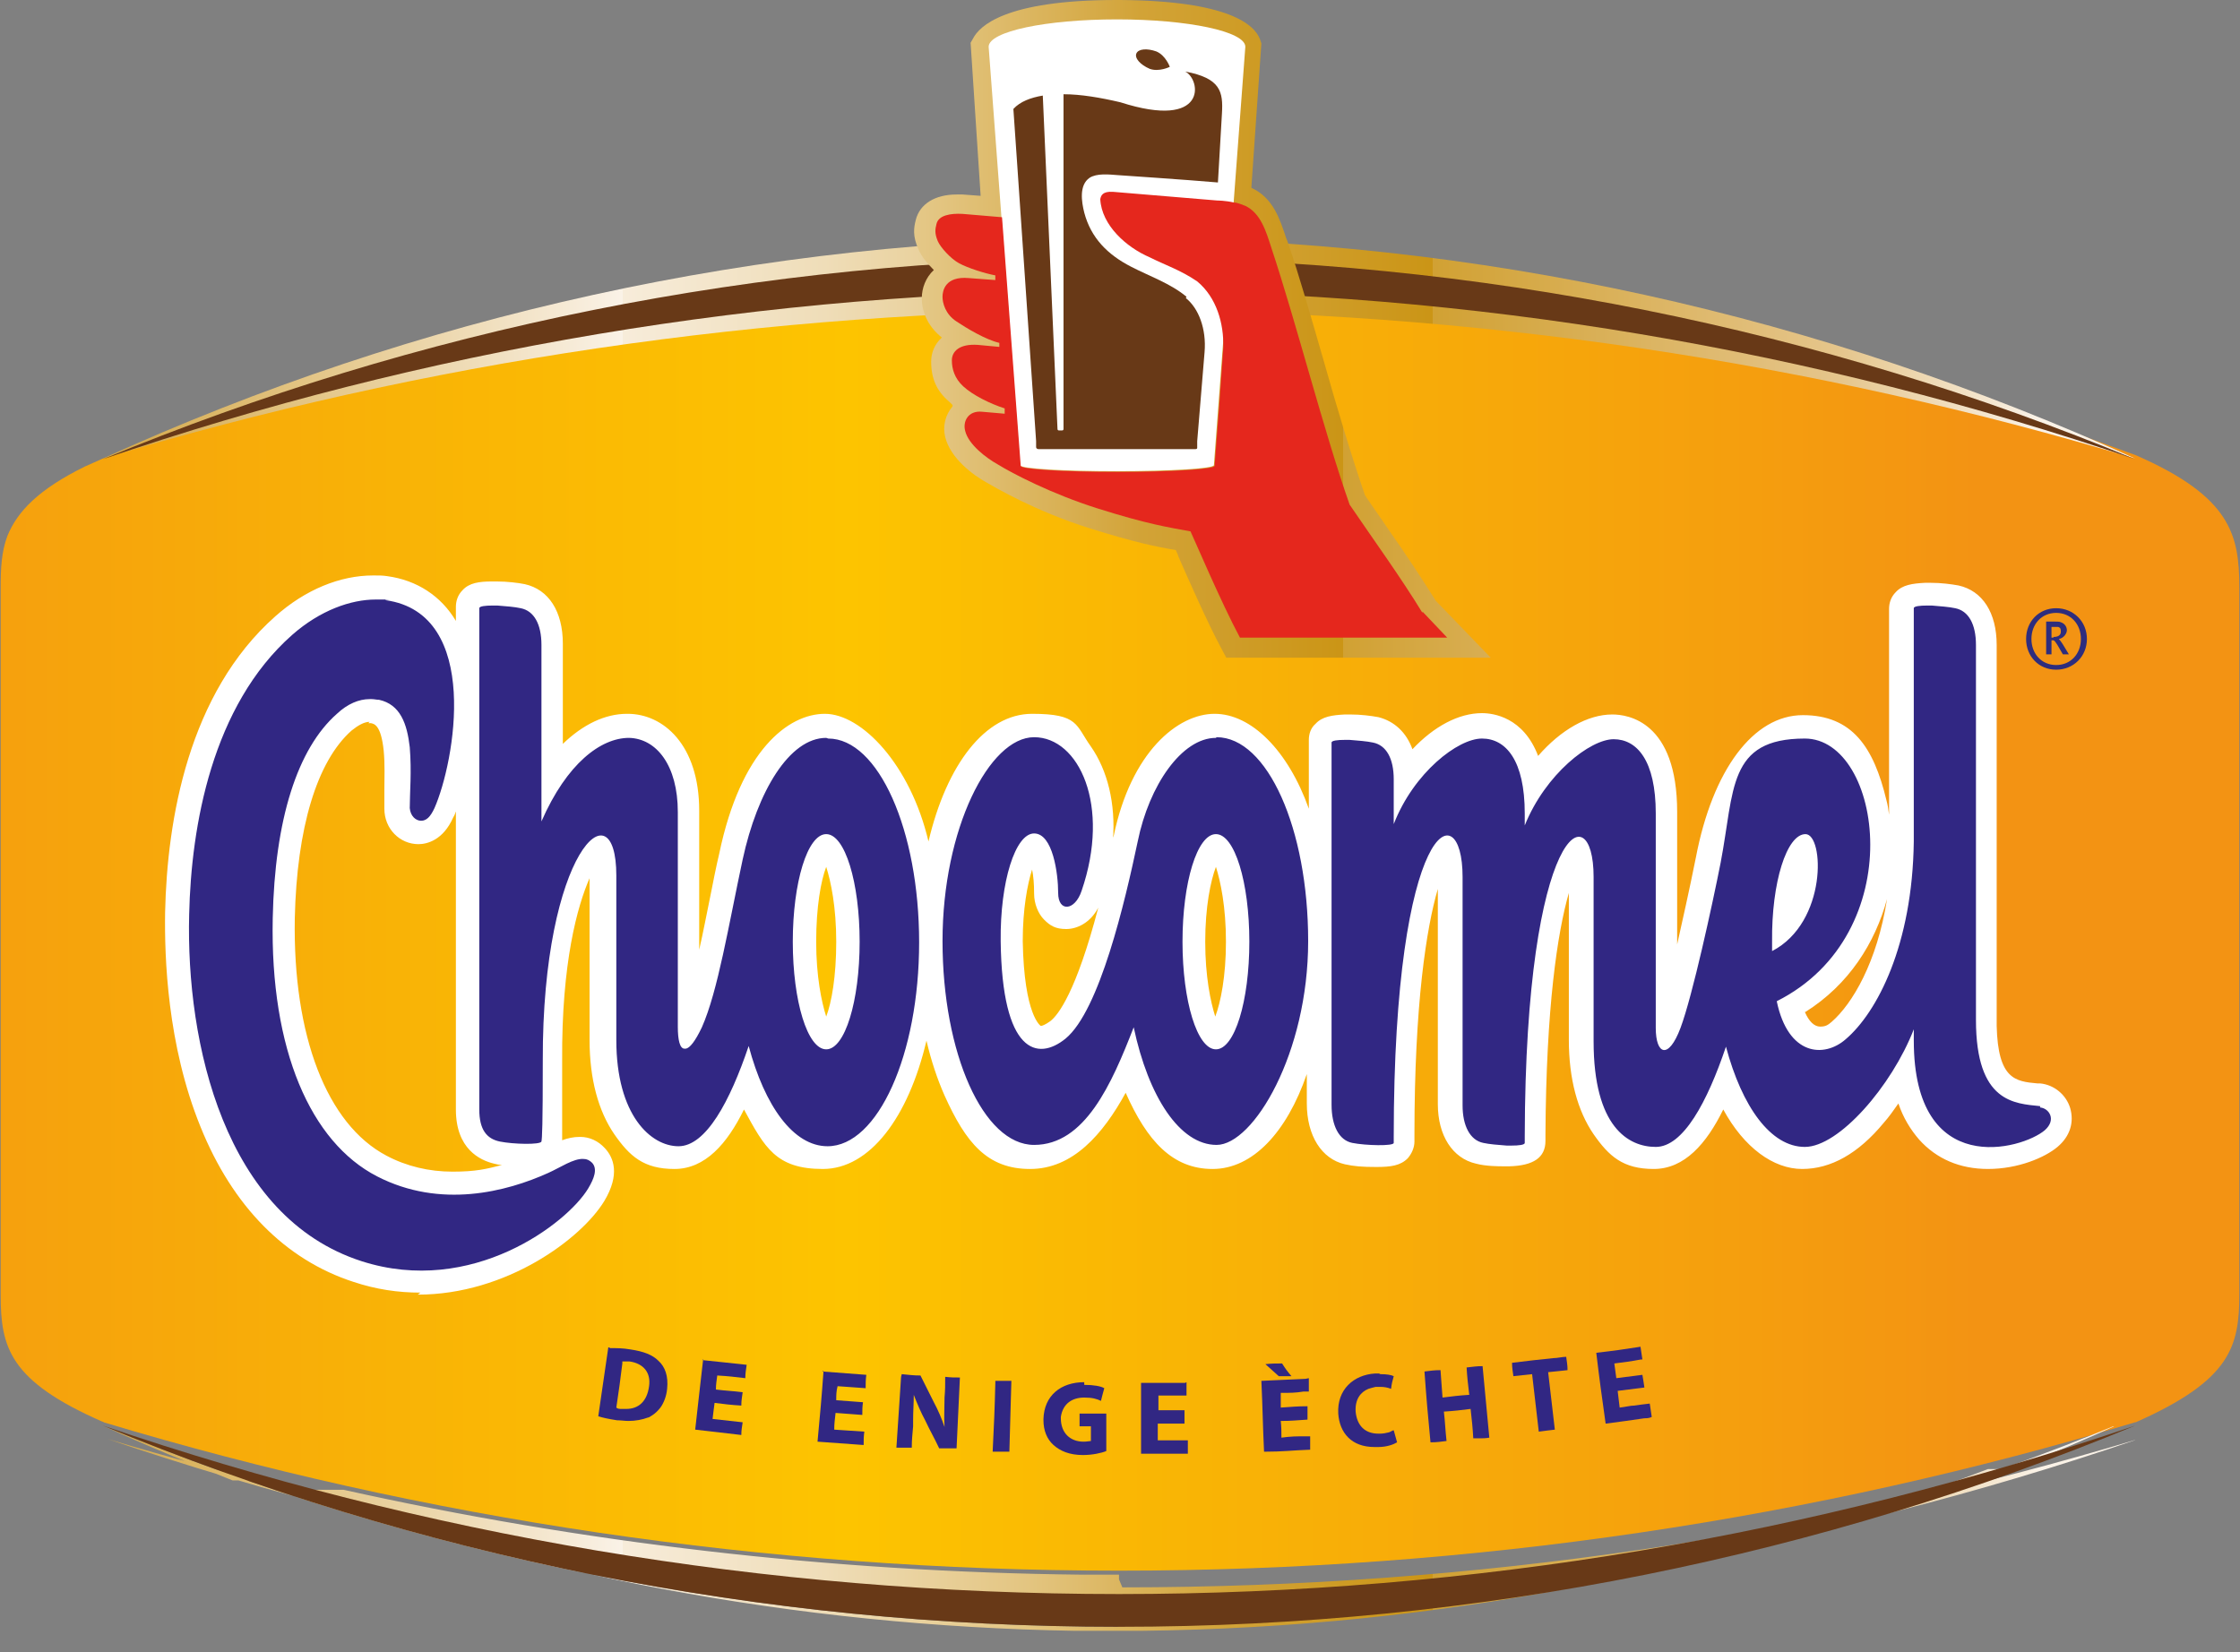 <?xml version="1.0" encoding="UTF-8"?>
<svg xmlns="http://www.w3.org/2000/svg" xmlns:xlink="http://www.w3.org/1999/xlink" version="1.1" viewBox="0 0 335.1 247.2">
  <rect x="0" y="0" width="335.1" height="247.2" fill="#808080" stroke="none"/>
  <defs>
    <style>
      .cls-1 {
        fill: none;
      }

      .cls-2, .cls-3 {
        fill: #fff;
      }

      .cls-2, .cls-4, .cls-5 {
        fill-rule: evenodd;
      }

      .cls-6 {
        fill: url(#linear-gradient-4);
      }

      .cls-7 {
        fill: url(#linear-gradient-3);
      }

      .cls-8 {
        fill: url(#linear-gradient-2);
      }

      .cls-9, .cls-4 {
        fill: #683917;
      }

      .cls-10 {
        fill: url(#linear-gradient);
      }

      .cls-11, .cls-5 {
        fill: #312783;
      }

      .cls-12 {
        clip-path: url(#clippath-1);
      }

      .cls-13 {
        clip-path: url(#clippath-3);
      }

      .cls-14 {
        clip-path: url(#clippath-2);
      }

      .cls-15 {
        fill: #2e2d7d;
      }

      .cls-16 {
        fill: #e5271d;
      }

      .cls-17 {
        clip-path: url(#clippath);
      }
    </style>
    <clipPath id="clippath">
      <path class="cls-1" d="M148.9,43.3l-47.8.9-54.4,15.2-18.6,5.2-12.7,4c-.9.4-1.8.8-2.7,1.2-6.9,3.4-10.1,6.7-11.6,10.4-.9,2.4-1,4.9-1,7.8v105.7c0,7.9,1.3,12.9,15.2,19,0,0,.2,0,.2.1,47.8,14.4,98.8,22.2,151.9,22.2s104.2-7.8,152-22.2h-.1.2c14.2-6.3,15.5-11.3,15.5-19.2v-105.7c0-7.9-1.3-13.6-15.5-19.8l-38-13.8-71.1-13.6-61.5,2v.6Z"/>
    </clipPath>
    <linearGradient id="linear-gradient" x1="-1123.5" y1="-91.6" x2="-1122.5" y2="-91.6" gradientTransform="translate(379364.1 31077.7) scale(337.7)" gradientUnits="userSpaceOnUse">
      <stop offset="0" stop-color="#f39313"/>
      <stop offset=".3" stop-color="#f9b306"/>
      <stop offset=".5" stop-color="#fdc400"/>
      <stop offset=".6" stop-color="#fab903"/>
      <stop offset=".9" stop-color="#f59e0e"/>
      <stop offset="1" stop-color="#f39313"/>
    </linearGradient>
    <clipPath id="clippath-1">
      <path class="cls-1" d="M15.4,68.6c47.8-14.4,98.9-22.2,152-22.2s104.2,7.8,152,22.2c-46.8-21.3-98.2-33-152-33S62.2,47.3,15.4,68.6Z"/>
    </clipPath>
    <linearGradient id="linear-gradient-2" x1="-1123.4" y1="-91.7" x2="-1122.4" y2="-91.7" gradientTransform="translate(341514.7 27915.4) scale(304)" gradientUnits="userSpaceOnUse">
      <stop offset="0" stop-color="#ce9b2a"/>
      <stop offset=".3" stop-color="#faf2e7"/>
      <stop offset=".3" stop-color="#f7ecda"/>
      <stop offset=".4" stop-color="#efddb8"/>
      <stop offset=".5" stop-color="#e3c581"/>
      <stop offset=".6" stop-color="#d2a337"/>
      <stop offset=".7" stop-color="#cb9516"/>
      <stop offset=".7" stop-color="#d1a133"/>
      <stop offset=".9" stop-color="#e5c58b"/>
      <stop offset="1" stop-color="#faf2e7"/>
    </linearGradient>
    <clipPath id="clippath-2">
      <path class="cls-1" d="M167,0c-16.8,0-20.5,4-21.4,5.7l-.4.7,1.5,22.9-2.7-.2h-.9c-3.2,0-5.5,1.4-6.1,3.8-.3,1.2-.5,2.4.4,4.4.4,1,1.3,2.1,2.3,3.1-1.2,1.1-1.8,2.7-1.8,4.2,0,2.3,1.1,4.4,3,5.9-1.1,1-1.6,2.3-1.6,3.6,0,2.5.8,4.4,2.7,6,.2.2.3.3.5.5v.2c-1.1,1.3-1.5,3-1.1,4.6.8,3.2,4.2,5.7,6.2,6.8.7.4,7.2,4.3,15.6,6.9,6.4,2,9.7,2.7,12.7,3.2.1.3.3.6.4,1,1.5,3.4,4.3,9.8,6.4,13.7l.8,1.5h39.6l-8.3-8.6c-2.2-3.5-4.5-7-6.9-10.4-1.2-1.8-2.5-3.6-3.7-5.4-2-5.8-4.2-13.1-6.2-20.2-1.8-6.2-3.6-12.6-5.4-17.8l-.2-.5c-.9-2.7-1.9-6-5.2-7.5l1.5-21.6-.2-.6C187.7,3.7,183.8.1,167.5,0h-.9.4Z"/>
    </clipPath>
    <linearGradient id="linear-gradient-3" x1="-1123.4" y1="-91.8" x2="-1122.4" y2="-91.8" gradientTransform="translate(341725.7 -27886.2) scale(304.2 -304.2)" gradientUnits="userSpaceOnUse">
      <stop offset="0" stop-color="#ce9b2a"/>
      <stop offset=".3" stop-color="#faf2e7"/>
      <stop offset=".3" stop-color="#f7ecda"/>
      <stop offset=".4" stop-color="#efddb8"/>
      <stop offset=".5" stop-color="#e3c581"/>
      <stop offset=".6" stop-color="#d2a337"/>
      <stop offset=".7" stop-color="#cb9516"/>
      <stop offset=".7" stop-color="#d1a133"/>
      <stop offset=".9" stop-color="#e5c58b"/>
      <stop offset="1" stop-color="#faf2e7"/>
    </linearGradient>
    <clipPath id="clippath-3">
      <path class="cls-1" d="M167.4,243.4c-53.8,0-105-10.7-151.8-30,6.3,2.9,12.7,5.5,19.2,8.1,0,0,.2,0,.3,0h5.1c.2,0,.4,0,.6.2,37.8,13.8,78.1,21.6,120,22.3h8.8c.1,0,0,0,0,0h1.1c44.4-.5,87-9,126.7-24.2,0,0,.2,0,.3,0h2.9s.2,0,.3,0c0,0,.2,0,.3,0,5.5-2.2,11-4.5,16.4-7-46.8,19.4-98.1,30-151.8,30M319.3,213.4h0M167.4,235.6h-5.5c-38-.4-75-4.8-110.5-12.7-.2,0-.4,0-.5,0-.2,0-.3,0-.5,0-.2,0-.3,0-.5,0-.2,0-.3,0-.5,0h-3.6c-.1,0-.3,0-.4,0-.2,0-.3,0-.5,0-.2,0-.3,0-.5,0-9.5-2.3-19-4.8-28.3-7.6,47.8,16.3,98.8,25.2,151.9,25.2s104.2-8.8,151.9-25.2c-47.8,14.4-98.9,22.2-152,22.2l-.5-1.2Z"/>
    </clipPath>
    <linearGradient id="linear-gradient-4" x1="-1123.4" y1="-91.9" x2="-1122.4" y2="-91.9" gradientTransform="translate(341514.7 -27705.5) scale(304 -304)" gradientUnits="userSpaceOnUse">
      <stop offset="0" stop-color="#ce9b2a"/>
      <stop offset=".3" stop-color="#faf2e7"/>
      <stop offset=".3" stop-color="#f7ecda"/>
      <stop offset=".4" stop-color="#efddb8"/>
      <stop offset=".5" stop-color="#e3c581"/>
      <stop offset=".6" stop-color="#d2a337"/>
      <stop offset=".7" stop-color="#cb9516"/>
      <stop offset=".7" stop-color="#d1a133"/>
      <stop offset=".9" stop-color="#e5c58b"/>
      <stop offset="1" stop-color="#faf2e7"/>
    </linearGradient>
  </defs>
  <!-- Generator: Adobe Illustrator 28.7.1, SVG Export Plug-In . SVG Version: 1.2.0 Build 142)  -->
  <g>
    <g id="Layer_1">
      <g id="Laag_1">
        <g class="cls-17">
          <rect class="cls-10" y="41.3" width="335" height="194.3"/>
        </g>
        <g class="cls-12">
          <rect class="cls-8" x="15.4" y="35.6" width="304" height="33"/>
        </g>
        <path class="cls-9" d="M167.4,43.5c53.1,0,104.2,8.9,152,25.2-46.8-19.4-98.2-30.1-152-30.1S62.2,49.3,15.4,68.7c47.8-16.3,98.9-25.2,152-25.2"/>
        <g class="cls-14">
          <rect class="cls-7" x="136.7" width="86.7" height="98.4"/>
        </g>
        <g>
          <path class="cls-2" d="M62.9,193.4c-3.4,0-6.7-.5-10-1.6-10.2-3.3-18.1-11.3-22.9-23.2-5-12.3-5.4-25.4-5.3-32.1.3-13.9,3.5-32.8,16.5-44.3,4.5-4,9.7-6.1,14.6-6.1h.2c.6,0,1.3,0,1.9.1,4.5.6,8.1,3,10.3,6.7v-2.1c0-.9.3-1.8,1-2.5,1-1.1,2.5-1.3,4.4-1.3h.7c1.6,0,3.2.2,4.2.4,3.6.8,5.7,4.1,5.7,8.9v15c3-2.9,6.3-4.5,9.6-4.5h.1c5.3,0,10.7,4.6,10.7,14.5v20.8c.6-2.6,1.1-5.3,1.7-8.2.4-2,.8-4.1,1.3-6.2,3.2-15.4,10.3-20.9,15.8-20.9s12.8,7.6,15.5,19.1c2.7-11.5,8.5-19.1,15.5-19.1s6.5,1.7,8.8,4.9c2.5,3.6,3.7,8.5,3.3,14,0-.2,0-.4.1-.6,2.6-12.6,9.6-18.3,15.1-18.3s11,5.5,14.1,14.2v-10.3c0-.9.3-1.8,1-2.4,1-1.1,2.5-1.3,4.4-1.4h.8c1.6,0,3.1.2,4.2.4,2.4.6,4.2,2.3,5.1,4.8,3.2-3.4,6.9-5.4,10.4-5.4h0c1.7,0,6.2.6,8.4,6.4,3.4-3.9,7.4-6.2,11.1-6.2h0c2.3,0,9.7,1,9.7,14.6v19.8c.8-3.6,1.8-8,2.8-13,2.5-13.1,8.6-21.3,16-21.3s10.6,4.8,12.5,12.7c.2.7.3,1.4.4,2.2v-30.8c0-.9.3-1.8,1-2.5,1-1.1,2.5-1.3,4.4-1.4h.8c1.6,0,3.1.2,4.2.4,3.6.8,5.7,4.1,5.7,8.9v57c.2,8,2.8,8.3,6.1,8.6h.4c2.1.2,3.9,1.7,4.5,3.7.6,2.1,0,4.2-1.9,5.8-1.9,1.6-5.9,3.3-10.4,3.3h0c-4.2,0-7.7-1.5-10.3-4.4-1.3-1.5-2.4-3.3-3.1-5.4-.7,1-1.4,2-2.2,2.9-3.8,4.6-7.9,6.9-12.2,6.9s-8.7-3.2-11.8-8.9c-2.5,5.1-5.8,8.9-10.4,8.9s-6.7-1.9-9-5.2c-2.4-3.5-3.7-8.3-3.7-14.1v-22c-1.7,5.9-3.4,17.1-3.5,36.2v.9c0,2.5-1.8,3.7-5.4,3.8h-.8c-.8,0-2.7,0-4.2-.4-3.5-.8-5.7-4.2-5.7-8.9v-32.2c-1.7,5.8-3.5,17.2-3.5,36.8v1c0,.9-.4,1.8-1,2.5-1.1,1.1-2.5,1.3-4.7,1.3s-3.3-.1-4.7-.4c-3.5-.8-5.7-4.3-5.7-9.1v-4.4c-3,8.7-8.1,14.2-14.1,14.2s-9.8-4.2-13-11.4c-3.4,6.2-7.9,11.4-14.3,11.4s-9.6-3.9-12.8-11c-1.1-2.5-2-5.2-2.7-8.2-2.7,11.5-8.5,19.2-15.5,19.2s-8.7-3.2-11.8-8.9c-2.5,5.1-5.8,8.9-10.4,8.9s-6.7-1.9-9-5.2c-2.4-3.5-3.7-8.3-3.7-14.1v-24.2c-1.8,4.1-4.2,12.6-4.1,27.3v11.9c.8-.3,1.7-.5,2.6-.5h.1c1.4,0,2.7.6,3.7,1.7,1.3,1.4,2.3,3.9-.1,7.9-3.4,5.6-14.6,14-27.9,14M55.3,108c-.8,0-1.7.5-2.7,1.3-5.2,4.6-8.2,14.6-8.5,28.1-.3,17.6,4.8,30.8,13.7,35.5,3,1.6,6.4,2.4,9.9,2.4s5.1-.4,7.4-1c-.4,0-.8-.1-1.2-.2-2.1-.5-5.7-2.2-5.7-8.1v-44.6c-.1.3-.2.6-.4.9-1.5,3.4-3.9,4-5.2,4-2.8,0-5.1-2.3-5.1-5.3v-2.8c0-1.8.1-3.8-.1-5.9-.4-3.8-1.4-4-1.9-4.1h-.4l.2-.2ZM270,151.4c.6,1.4,1.4,2.2,2.3,2.2s1.2-.3,1.7-.7c3.1-2.7,6.8-8.9,8.3-18.4-1.8,6.6-5.7,12.8-12.2,16.9M154.4,130.1c-.7,2.2-1.4,5.9-1.4,10.7.2,11.2,2.7,12.7,2.7,12.7.2,0,.7-.2,1.4-.7,1.2-.9,3.9-4.4,7.2-17-1.2,2.3-3.2,3.2-4.8,3.2s-2.4-.5-3.3-1.4-1.5-2.4-1.5-3.9-.1-2.6-.3-3.6M181.9,129.7c-.8,2.1-1.6,6-1.6,11.2s.8,9,1.5,11.2c.8-2.1,1.6-6,1.6-11.2s-.8-9-1.5-11.2M123.6,129.7c-.8,2.1-1.5,6-1.5,11.2s.8,9,1.5,11.2c.8-2.1,1.5-6,1.5-11.2s-.8-9-1.5-11.2"/>
          <path class="cls-5" d="M123.6,110.4c-5.5,0-10.3,8-12.5,18.2-2.1,9.8-3.7,19.7-6.1,25.1-1,2.1-1.8,3.1-2.4,3.2h-.2c-.7,0-1-1.3-1-3.3v-32.1c0-7-3.2-11-7.3-11.1-4.2,0-9.3,3.8-13.1,12.5v-26.4c0-3.1-1.1-5.1-3.1-5.5-.9-.2-2.2-.3-3.5-.4h-.7c-1.1,0-2,.1-2,.4v75c0,3,1.1,4.4,3.1,4.8s6,.5,6.2,0c.1-.5.2-2.4.2-12.1-.1-31.4,11-41.4,11-27.7v24.6c0,11.3,5.2,15.9,9.3,15.9s7.7-6.7,10.5-15c2.4,9,6.7,15,11.8,15,7.5,0,13.7-13.7,13.7-30.5s-6.1-30.5-13.6-30.5M123.6,157c-2.8,0-5-7.2-5-16.1s2.2-16.1,5-16.1,5,7.2,5,16.1-2.2,16.1-5,16.1M181.9,110.4c-5.1,0-10,7.1-11.7,15.5-1.9,9-5.7,25.3-10.8,29.5-4.2,3.4-9.5,2.2-9.7-14.6-.1-8.9,2.2-16.1,5-16.1s3.6,6,3.6,8.9,2.5,2.7,3.5-.3c4.4-12.8-.4-23-7.1-23s-13.7,13.7-13.7,30.5,6.1,30.5,13.7,30.5,11.6-9.1,14.9-17.6c2.2,10.4,6.9,17.6,12.4,17.6s13.7-13.7,13.7-30.5-6.1-30.5-13.7-30.5M181.9,157c-2.8,0-5-7.2-5-16.1s2.2-16.1,5-16.1,5,7.2,5,16.1-2.2,16.1-5,16.1M305.2,165.5c-3.8-.4-9.6-.5-9.6-12.9v-1.7h0v-54h0v-.4c0-3.1-1.1-5.1-3.1-5.5-.9-.2-2.3-.3-3.5-.4h-.7c-1.1,0-2,.1-2,.4v34.9c-.2,15.5-5.5,25.6-10.2,29.6-3.2,2.8-8.6,2.5-10.3-5.7,20.1-10.1,15.8-39.3,4.2-39.3s-10.5,7.7-12.6,18.6c-1.2,6.1-4.2,19.9-6,24.7-1.8,4.8-3.7,4-3.7,0v-32.1c0-7.9-2.8-11.1-6.3-11.1s-10.2,5.2-13.3,12.9v-1.4h0v-.4c0-7.9-2.8-11.2-6.4-11.2s-10.2,5.1-13.2,12.8v-6.3h0v-.4c0-3.1-1.1-5.1-3.1-5.5-.9-.2-2.3-.3-3.5-.4h-.7c-1.1,0-2,.1-2,.4v54.2c0,3.1,1.1,5.3,3.1,5.7,2,.4,6.2.5,6.2,0v-.9c0-47.6,10.3-51.6,10.3-38.9v34.2c0,3,1.1,5.2,3.1,5.6.9.2,2.2.3,3.5.4h.7c1.1,0,2-.1,2-.4v-1c.1-46.7,10.3-51.4,10.3-38.8v24.6c0,12.8,5.2,15.8,9.3,15.8s7.7-6.7,10.5-15c2.4,9,6.7,15,11.8,15s13-9.1,16.3-17.6v1.7c0,20.8,16.2,16.3,19.6,13.4,1.8-1.6.6-3.3-.7-3.4M265.1,140.9c-.1-8.9,2.2-16.1,5-16.1s3.3,13.2-5,17.5v-1.3M55.3,104.6c-1.6,0-3.3.7-4.9,2.2-5.9,5.2-9.3,15.8-9.6,30.6-.4,19.7,5.7,33.5,15.6,38.6,9.5,4.9,19.4,2.3,25.6-.5,1.8-.8,3.8-2.2,5.3-2.1.5,0,.9.2,1.3.6.8.9.3,2.3-.6,3.8-3.1,5.2-17.4,16.2-33.9,10.9-20.5-6.6-26.3-32.6-25.8-51.9.3-13.2,3.4-31.2,15.4-41.8,4.2-3.7,8.8-5.3,12.5-5.3s1,0,1.5.1c14.4,2,10.3,24.3,7.3,31.1-.6,1.3-1.2,1.9-2,1.9s-1.6-.7-1.7-1.9c0-2.3.3-5.4,0-9.1-.4-3.5-1.4-6.4-4.6-7.1-.4,0-.7-.1-1.1-.1"/>
        </g>
        <g class="cls-13">
          <rect class="cls-6" x="15.4" y="213.4" width="304" height="33"/>
        </g>
        <g>
          <path class="cls-9" d="M167.4,238.5c53.1,0,104.2-8.9,152-25.2-46.8,19.4-98.2,30.1-152,30.1s-105.2-10.7-152-30.1c47.8,16.3,98.9,25.2,152,25.2"/>
          <path class="cls-2" d="M167.1,2.9c-10.6,0-19.2,1.8-19.2,4.1l4.7,62.6c0,.5,6.5.9,14.5.9s14.5-.4,14.5-.9l4.7-62.6c0-2.3-8.6-4.1-19.2-4.1"/>
          <path class="cls-9" d="M177.5,44.4c-2.4-2-5.6-3.1-8.3-4.5-3.5-1.8-6-4.3-7-8.1-.4-1.6-.8-4.1.8-5.2,1.1-.7,2.9-.5,4.2-.4,0,0,10.4.7,15,1.1l.6-10.3c.2-3.3-.2-5.3-5.5-6.3,2.4,1.2,3.4,8.8-9.7,4.6-3-.7-5.9-1.2-8.5-1.2v50.1s0,.2-.2.2h-.5s-.2,0-.2-.2l-2.2-49.9c-1.8.3-3.4.9-4.4,2l.6,8.7,2.8,41h0v.9c0,.2.2.3.4.3h23.3c.2,0,.4,0,.4-.2v-1h0l1.1-13.3h0c.3-3.5-.9-6.6-2.8-8.1"/>
          <polygon class="cls-3" points="182.1 64.3 182.1 64.3 181.8 69.2 182.1 64.3"/>
          <polygon class="cls-3" points="152.1 62.9 152 61.7 152 61.7 152.1 62.9"/>
          <path class="cls-16" d="M212.8,91.7c-3.3-5.4-7.3-10.9-10.9-16.2-3.9-11.1-8-27.3-11.7-38.4-.8-2.5-1.6-5.2-3.9-6.3-.3-.1-.5-.2-.8-.3h0c-.3-.1-.6-.2-.9-.2-1.3-.3-2.5-.3-2.5-.3l-15.6-1.3c-1.6-.1-1.8.6-1.9,1.1.2,3.9,3.9,7.2,7.4,8.7,2.4,1.2,4.6,1.9,7.1,3.6,2.9,2.4,4,6.3,3.9,9.9l-.6,8.6-.7,9.1c0,.5-6.5.9-14.5.9s-14.5-.4-14.5-.9l-2.8-37.2-5.9-.5c-1.8-.1-3.6.2-3.9,1.5-.2.8-.3,1.4.2,2.6.4.9,1.9,2.6,3.2,3.3,1.3.7,3.8,1.5,5.4,1.8v.7l-4-.3c-3.5-.3-3.9,1.9-3.9,2.8s.4,2.6,2.1,3.7c1.5,1,4.3,2.7,6.4,3.2v.6l-3.2-.3c-2.8-.2-3.9,1-3.9,2.3s.4,2.7,1.7,3.9c1.4,1.3,4,2.6,6.2,3.3v.8c.1,0-3.4-.3-3.4-.3-2.1-.2-2.9,1.5-2.5,2.9.5,2,3.1,4,4.9,5,2.1,1.3,8,4.4,15,6.6,7.3,2.3,10.5,2.8,13.8,3.4.4.8,4.6,10.7,7.4,15.9h31l-3.7-3.9v.2Z"/>
          <path class="cls-4" d="M175,10s-.6-1.7-2-2.3c-1.4-.5-2.7-.4-3,.3-.3.7.6,1.7,2,2.3,1.4.5,3-.3,3-.3"/>
          <path class="cls-15" d="M303.1,95.6c0-2.6,1.9-4.6,4.5-4.6s4.6,2,4.6,4.6-2,4.6-4.6,4.6-4.5-2-4.5-4.6M311.3,95.6c0-2.2-1.5-3.9-3.7-3.9s-3.7,1.7-3.7,3.9,1.5,3.9,3.7,3.9,3.7-1.7,3.7-3.9M306.1,93h1.3c.4,0,.7,0,.9.1.6.2.9.7.9,1.2s-.5,1.2-1.2,1.3h0c.3.3.8,1.1,1.5,2.3h-.9c-.7-1.2-1.1-2-1.4-2.1h-.3v2.1h-.8v-5h0ZM307.2,95.3c.6,0,1.1-.2,1.1-.8s-.2-.6-.4-.7h-1v1.6h.3Z"/>
        </g>
        <path class="cls-11" d="M93.4,203.7h.8c2,.3,3.2,1.6,2.9,3.7h0c-.3,2.3-1.6,3.4-3.4,3.4s-.5,0-.7,0c-.3,0-.6,0-.8-.2.4-2.7.6-4.1.9-6.6v-.3h.2M91.2,201.6h-.2c-.6,4.1-.9,6.2-1.5,10.3h0c.6.2,1.5.4,2.8.6.6,0,1.2.1,1.7.1,1.1,0,2.1-.2,2.9-.5.2,0,.4-.2.6-.3.5-.3.9-.7,1.3-1.2.5-.7.9-1.7,1-2.8.2-1.9-.3-3.3-1.3-4.2-.9-.9-2.2-1.4-4.2-1.7-1.1-.2-2.2-.2-3.1-.2"/>
        <path class="cls-11" d="M105.2,203.3h0c-.5,4.2-.7,6.3-1.2,10.6,2.8.3,4.2.5,6.9.8,0-.8.1-1.1.2-1.9h0c-1.8-.2-2.7-.3-4.5-.5.1-1,.2-1.5.3-2.4h0c1.6.2,2.4.3,4,.4,0-.8.1-1.2.2-2-1.6-.2-2.4-.2-4-.4,0-.8.1-1.3.2-2.1h0c1.7.1,2.5.2,4.2.4,0-.8.1-1.2.2-2-2.6-.3-3.9-.4-6.6-.7"/>
        <path class="cls-11" d="M123.2,205.1h0c-.3,4.2-.5,6.3-.9,10.6h0c2.8.2,4.2.3,6.9.5,0-.8,0-1.2.1-2-1.8-.1-2.7-.2-4.5-.3,0-1,.1-1.5.2-2.5h0c1.6.1,2.4.2,4,.3,0-.8,0-1.2.1-1.9h0c-1.6-.1-2.4-.2-4-.3h0c0-.8,0-1.3.2-2.1,1.7.1,2.5.2,4.2.3,0-.8,0-1.2.1-2-2.6-.2-4-.3-6.6-.5"/>
        <path class="cls-11" d="M134.8,206c-.3,4.3-.4,6.4-.7,10.6.9,0,1.4,0,2.3,0,0-1.3.1-1.9.2-3.2v-.9c0-1.4.1-2.6.1-3.8h0c.5,1.3,1.1,2.7,1.7,3.8.8,1.7,1.3,2.5,2.1,4.2,1,0,1.6,0,2.6,0,.2-4.3.3-6.4.5-10.6-.9,0-1.3,0-2.2-.1h0c0,1.3,0,1.9-.1,3.1,0,1.6-.1,3,0,4.4h0c-.4-1.2-1-2.6-1.6-3.7-.8-1.6-1.2-2.4-2-4-1.1,0-1.7-.1-2.8-.2"/>
        <path class="cls-11" d="M148.9,206.6v.3c-.1,4.1-.2,6.2-.4,10.3h2.5c.1-4.3.2-6.4.3-10.6h-2.4"/>
        <path class="cls-11" d="M162.2,206.8c-3.5,0-6,2-6.1,5.5v.2c0,1.5.5,2.8,1.5,3.7,1,.9,2.4,1.5,4.4,1.5h0c1.4,0,2.8-.3,3.5-.6v-5.6h-4v1.9h1.7v2.2c-.2,0-.6.1-1.1.1h0c-2,0-3.4-1.3-3.4-3.5v-.2h0c.3-2,1.7-2.9,3.5-2.9h0c1.2,0,1.9.2,2.5.5.2-.8.3-1.2.5-1.9-.5-.3-1.6-.5-3-.5h0"/>
        <path class="cls-11" d="M177.3,206.9h-6.6v10.6h7v-2h-4.5v-2.5h4v-2h-3.9v-2.2h4.2v-2"/>
        <path class="cls-11" d="M191.8,204c-1,0-1.5,0-2.5.1.8.7,1.2,1.1,2,1.8h1.9c-.6-.7-.9-1.1-1.4-1.9"/>
        <path class="cls-11" d="M195.3,206.3h0c-2.6.1-4,.2-6.6.3.2,4.3.2,6.4.4,10.6h.1c2.7,0,4.1-.2,6.8-.3v-2h-.8c-1.2,0-2.1,0-3.5.2,0-1,0-1.5-.1-2.5,1.6,0,2.4-.1,4-.2v-2c-1.6,0-2.4.1-4,.2h0v-2.2c1.4,0,2.2,0,3.4-.2h.8v-2"/>
        <path class="cls-11" d="M206.3,205.5h-.6c-3.2.2-5.7,2.4-5.5,6,.2,2.9,2,5,5.4,5s.4,0,.6,0c1.3,0,2.3-.4,2.8-.7-.2-.7-.3-1.1-.5-1.8-.2,0-.4.2-.7.3-.4.1-.9.2-1.3.2h-.3c-2,0-3.2-1.2-3.4-3.3-.1-1.8.7-2.9,1.9-3.4.3-.1.7-.2,1.1-.3h.6c.7,0,1.2.1,1.7.3.1-.8.2-1.2.4-1.9-.4-.2-1.1-.3-2-.3"/>
        <path class="cls-11" d="M221.8,204.4h0c-1,0-1.4.1-2.4.2.1,1.6.2,2.4.4,4.1h-.1c-1.5.1-2.3.2-3.9.4h0c-.1-1.6-.2-2.4-.3-4.1-1,0-1.5.1-2.4.2.3,4.2.5,6.4.9,10.6h0c1,0,1.5-.1,2.4-.2-.2-1.8-.2-2.7-.4-4.4,1.6-.1,2.4-.2,4-.4h0c.2,1.8.3,2.7.4,4.4h1c.4,0,.8,0,1.4-.1-.4-4.2-.6-6.4-1-10.6"/>
        <path class="cls-11" d="M234.4,203c-.7,0-1.4.2-2,.2-2.1.2-3.7.4-6.2.7,0,.8.1,1.2.2,2h0c1.1-.1,1.7-.2,2.8-.3h0c.4,3.4.6,5.1,1,8.6h0c.9-.1,1.4-.2,2.4-.3-.4-3.4-.6-5.1-1-8.6,1.2-.1,1.8-.2,2.9-.3,0-.8-.1-1.2-.2-2"/>
        <path class="cls-11" d="M245.4,201.5h0c-2.6.4-3.9.6-6.6.9.5,4.2.8,6.3,1.4,10.6,2.4-.3,3.7-.5,5.8-.8.3,0,.7,0,1.1-.2-.1-.8-.2-1.2-.3-2-.9.1-1.6.2-2.3.3-.6,0-1.3.2-2.2.3-.1-1-.2-1.5-.3-2.5,1.6-.2,2.4-.3,4-.5-.1-.8-.2-1.2-.3-1.9-1.6.2-2.4.3-3.9.5h0c-.1-.9-.2-1.3-.3-2.2,1.6-.2,2.4-.3,4-.6h.2c-.1-.8-.2-1.2-.3-2"/>
      </g>
    </g>
  </g>
</svg>